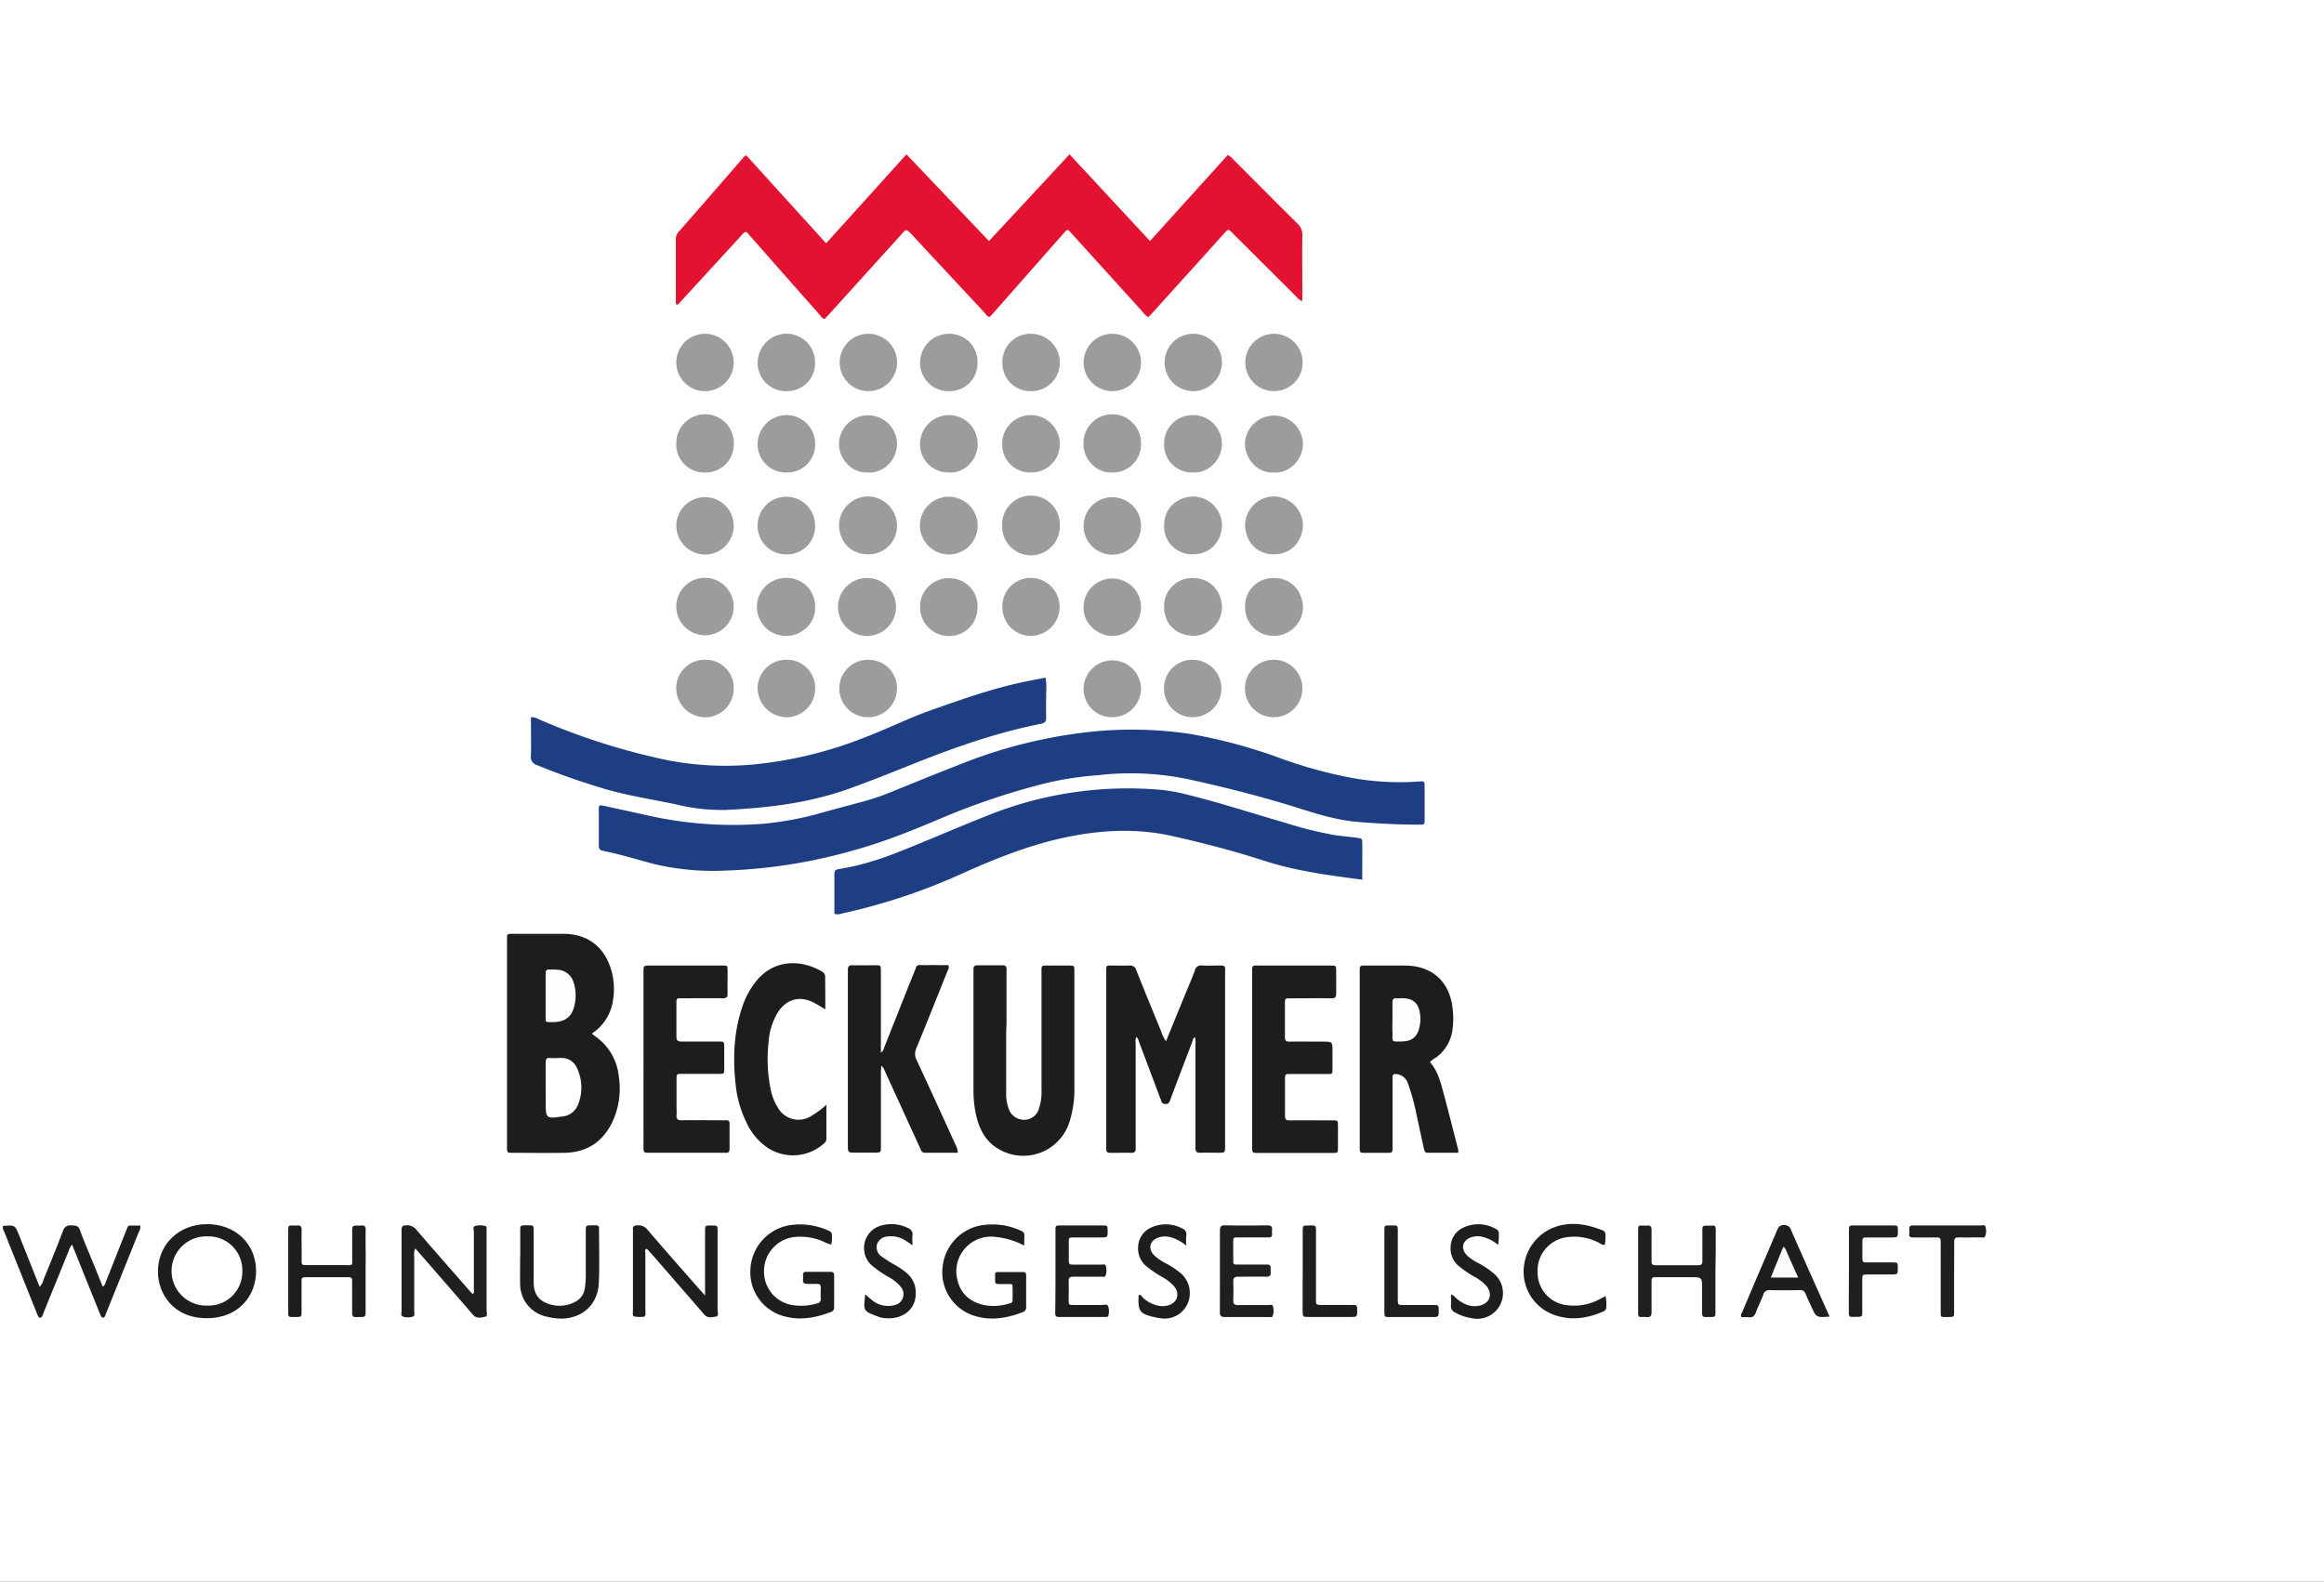 <svg id="Layer_2" data-name="Layer 2" xmlns="http://www.w3.org/2000/svg" viewBox="0 0 619.67 421.8"><rect x="0" y="0" width="619.67" height="421.8" fill="#333333" stroke="none"/><defs><style>.cls-1{fill:#fff;}.cls-2{fill:#e41231;}.cls-3{fill:#1d3e82;}.cls-4{fill:#1d1e1c;}.cls-5{fill:#1e1e1c;}.cls-6{fill:#1f1f1d;}.cls-7{fill:#1e1e1d;}.cls-8{fill:#1e1f1d;}.cls-9{fill:#9d9b9c;}.cls-10{fill:#1f1f1e;}.cls-11{fill:#1f201e;}.cls-12{fill:#fffefe;}.cls-13{fill:#fefefe;}.cls-14{fill:#fcfcfc;}</style></defs><ellipse class="cls-1" cx="309.83" cy="210.9" rx="438.17" ry="298.26"/><path class="cls-2" d="M485.09,133.18a4.28,4.28,0,0,1,1.53,1.25c5.67,5.66,11.32,11.34,17,17a4,4,0,0,1,1.36,3.13c-.08,5.21,0,10.42,0,15.63,0,.58,0,1.16-.08,2a5.94,5.94,0,0,1-1.77-1.48l-16.33-16.27c-1.8-1.79-1.37-1.73-3.1.14s-3.4,3.77-5.11,5.65q-6.65,7.37-13.3,14.72c-.44.49-.91,1-1.39,1.47a5.42,5.42,0,0,1-1.6-1.52q-9.3-10.25-18.57-20.5c-.27-.29-.54-.59-.8-.89-.42-.48-.78-.39-1.16.05s-.8.9-1.19,1.35l-17.64,20c-.43.49-.89,1-1.32,1.44-.7-.06-.93-.61-1.27-1q-9.7-10.41-19.39-20.83c-.32-.35-.65-.68-1-1s-.77-.39-1.16,0c-.66.75-1.35,1.48-2,2.23q-8.74,9.64-17.48,19.31c-.58.64-1.17,1.26-1.73,1.86-.81-.27-1.11-.91-1.54-1.39q-9.1-10.29-18.17-20.59c-.22-.26-.46-.49-.65-.76-.5-.68-.91-.55-1.43,0-1.6,1.8-3.24,3.55-4.87,5.32l-11.93,13c-.22.23-.39.53-.76.59-.46-.24-.31-.68-.31-1,0-5.41,0-10.82,0-16.24a3,3,0,0,1,.74-2.19q8.72-9.94,17.38-19.94a5.62,5.62,0,0,1,.61-.5L378,156.72,399.42,133l22,23.12L442.9,133l21.46,23.12Z" transform="translate(-157.72 -91.84)"/><path class="cls-3" d="M351.11,324a68.55,68.55,0,0,1-18.9-1.73c-4.58-1.19-9.1-2.63-13.75-3.55-.82-.16-1.08-.58-1.07-1.38,0-3.2,0-6.41,0-9.62,0-1.19.08-1.24,1.29-1q5.88,1.26,11.73,2.57a103.87,103.87,0,0,0,30.85,2.22,85.88,85.88,0,0,0,16.29-3.14c3.54-1,7.09-1.9,10.63-2.87a60.83,60.83,0,0,0,6.82-2.32c6.12-2.47,12.23-5,18.38-7.37a130.67,130.67,0,0,1,33-8.57,105.46,105.46,0,0,1,28.56.3,138.57,138.57,0,0,1,23.19,6.14A122.26,122.26,0,0,0,518,299.25a72,72,0,0,0,18,1c1.54-.13,1.57-.11,1.58,1.39,0,2.87,0,5.75,0,8.62,0,1.45,0,1.5-1.44,1.49-5.54,0-11.07-.28-16.6-.75-6.74-.58-13-2.93-19.38-4.83-8.57-2.55-17.24-4.72-26-6.62a75.46,75.46,0,0,0-23.52-1,87.21,87.21,0,0,0-13.85,2.09,191.18,191.18,0,0,0-25.84,8.45c-8.36,3.53-16.72,7.06-25.49,9.47A141,141,0,0,1,351.11,324Z" transform="translate(-157.72 -91.84)"/><path class="cls-3" d="M520.94,326.42c-9-1.17-17.61-2.3-26-5-8.06-2.61-16.27-4.75-24.53-6.61-9.77-2.21-19.56-1.66-29.37.5-9.52,2.11-18.44,5.72-27.27,9.7a160.31,160.31,0,0,1-31.66,10.46,2.93,2.93,0,0,1-1.91.06c0-3.55,0-7.14,0-10.74,0-.76.34-1,1-1.16,1.58-.27,3.15-.56,4.71-.92A81.65,81.65,0,0,0,397.4,319c8.18-3.23,16.24-6.78,24.44-10a100.39,100.39,0,0,1,44-6.65,43,43,0,0,1,7.11,1.07c9.35,2.23,18.47,5.25,27.7,7.9a98.33,98.33,0,0,0,13,3.22c1.92.28,3.85.44,5.77.69,1.51.2,1.53.22,1.54,1.71C521,320,520.94,323.09,520.94,326.42Z" transform="translate(-157.72 -91.84)"/><path class="cls-3" d="M299.29,283.08a4.05,4.05,0,0,1,2.17.6,177.85,177.85,0,0,0,34.08,10.85,81.15,81.15,0,0,0,23.12,1.17,108.91,108.91,0,0,0,29.1-7c6.19-2.33,12.09-5.32,18.32-7.51,8.12-2.87,16.24-5.74,24.68-7.52,1.89-.4,3.78-.74,5.73-1.12a15.47,15.47,0,0,1,.18,3.92c0,2.2-.07,4.41,0,6.61.06,1.21-.39,1.58-1.51,1.8-11.57,2.29-22.65,6.18-33.57,10.52-6.14,2.44-12.23,4.94-18.48,7.11-10.36,3.58-21,4.79-31.88,5.32A51.37,51.37,0,0,1,338,306.35c-6.19-1.32-12.48-2.26-18.58-4a185.89,185.89,0,0,1-18.5-6.48,2.21,2.21,0,0,1-1.64-2.51C299.37,290,299.29,286.56,299.29,283.08Z" transform="translate(-157.72 -91.84)"/><path class="cls-4" d="M315.54,367.45a6.24,6.24,0,0,0,.62.55,14.84,14.84,0,0,1,6.57,11,21.14,21.14,0,0,1-1.43,11.38c-2.5,5.69-6.81,8.77-13.06,8.88-4.6.09-9.21,0-13.81,0-1.49,0-1.52,0-1.52-1.59q0-27.65,0-55.29c0-1.49,0-1.51,1.56-1.52q6.7,0,13.42,0c6.42,0,10.91,3.37,12.76,9.49a18.09,18.09,0,0,1,.47,8.52A12.63,12.63,0,0,1,315.54,367.45Z" transform="translate(-157.72 -91.84)"/><path class="cls-4" d="M468.61,369.53c1.67-4.07,3.31-8.07,4.94-12.06.94-2.28,1.92-4.55,2.77-6.86a1.64,1.64,0,0,1,1.87-1.31c1.67.08,3.34.05,5,0,.82,0,1.29.19,1.19,1.11,0,.4,0,.8,0,1.2v45.29c0,.2,0,.4,0,.6,0,1.73,0,1.73-1.75,1.74s-3.21-.05-4.81,0c-1.08.05-1.36-.38-1.35-1.4,0-3.14,0-6.28,0-9.42q0-9,0-18a5.06,5.06,0,0,0-.14-2c-.55.29-.57.86-.74,1.32q-2.82,7.38-5.6,14.76c-.07.19-.12.39-.19.57-.24.63-.43,1.21-1.34,1.18s-1-.56-1.2-1.11c-.83-2.17-1.65-4.36-2.47-6.54-1.11-2.93-2.19-5.87-3.32-8.79-.18-.46-.18-1.05-.8-1.43a3.13,3.13,0,0,0-.14,1.53q0,13.43,0,26.85c0,.41,0,.81,0,1.21.08.91-.24,1.33-1.24,1.3-1.8-.06-3.6,0-5.4,0-.82,0-1.29-.2-1.2-1.11,0-.4,0-.81,0-1.21V351.27c0-2.18-.1-1.94,1.94-1.95,1.4,0,2.8.07,4.2,0a1.68,1.68,0,0,1,1.89,1.29q3.19,8,6.48,15.93A12.17,12.17,0,0,0,468.61,369.53Z" transform="translate(-157.72 -91.84)"/><path class="cls-4" d="M539,375.08c1.93,2.13,2.69,4.83,3.42,7.51,1.44,5.27,2.76,10.57,4.12,15.86a3.83,3.83,0,0,1,0,.8h-8.18c-.83,0-.87-.68-1-1.25-.68-3.06-1.34-6.12-2-9.17a57,57,0,0,0-2.16-7.9,3.66,3.66,0,0,0-3.17-2.67c-.64-.06-1,.08-1,.82,0,.47,0,.93,0,1.4,0,5.74,0,11.48,0,17.22,0,1.53,0,1.55-1.53,1.56-1.94,0-3.87,0-5.81,0-1.38,0-1.38,0-1.42-1.49,0-.4,0-.8,0-1.2V351.5c0-2.44-.11-2.16,2.14-2.17,3.34,0,6.68,0,10,0,7.16.05,11.78,4.22,12.63,11.31a22.73,22.73,0,0,1,0,5.59,11,11,0,0,1-4.36,7.59A5.64,5.64,0,0,0,539,375.08Z" transform="translate(-157.72 -91.84)"/><path class="cls-4" d="M413.1,399.25c-3,0-5.92,0-8.83,0a1.06,1.06,0,0,1-1-.78l-1-2.18-8.73-19.08a3.47,3.47,0,0,0-.84-1.23c0,.48-.09,1-.09,1.44q0,10,0,20c0,1.77,0,1.78-1.7,1.79-1.94,0-3.88,0-5.81,0-.92,0-1.3-.22-1.3-1.23q0-23.73,0-47.47c0-.95.27-1.3,1.25-1.27,2,.06,4,0,6,0,1.52,0,1.54,0,1.55,1.53q0,9.52,0,19v2.79a2.08,2.08,0,0,0,.85-1.31c2.69-6.75,5.35-13.51,8.06-20.24.86-2.15.45-1.78,2.72-1.8s4.26,0,6.33,0c.35.68,0,1.13-.21,1.61-2.76,6.86-5.48,13.74-8.3,20.57a3.54,3.54,0,0,0,.1,3.17c3.49,7.49,6.91,15,10.34,22.53A4.43,4.43,0,0,1,413.1,399.25Z" transform="translate(-157.72 -91.84)"/><path class="cls-4" d="M426,367.48v15.64a11.41,11.41,0,0,0,.66,4.33,4.29,4.29,0,0,0,4.11,3,4.07,4.07,0,0,0,4-3.08,13.87,13.87,0,0,0,.66-4.74V351.52c0-2.48-.17-2.17,2.1-2.19,1.74,0,3.47,0,5.21,0,1.41,0,1.44,0,1.45,1.46,0,4.47,0,8.95,0,13.43,0,5.81,0,11.62,0,17.43a28.28,28.28,0,0,1-1.47,9.86,12.91,12.91,0,0,1-18.8,6.7c-3.56-2.08-5.15-5.46-6-9.29a31.35,31.35,0,0,1-.63-7q0-15.33,0-30.66c0-.34,0-.67,0-1,0-.65.27-1,1-1,2.27,0,4.54,0,6.81,0,1.2,0,1,.83,1,1.52q0,6.92,0,13.84Z" transform="translate(-157.72 -91.84)"/><path class="cls-4" d="M329.3,374.32q0-11.62,0-23.25c0-1.73,0-1.75,1.74-1.75h19.23c1.42,0,1.44,0,1.46,1.41,0,2-.05,4,0,6,.05,1.08-.37,1.33-1.38,1.32-3.61-.05-7.21,0-10.82,0-1.42,0-1.45,0-1.45,1.38,0,2.94,0,5.88,0,8.82,0,1.08.39,1.34,1.39,1.33,3.27,0,6.54,0,9.82,0,1.51,0,1.53,0,1.54,1.56q0,2.81,0,5.61c0,1.42,0,1.45-1.42,1.46-2.94,0-5.88,0-8.82,0h-1c-1.46,0-1.48,0-1.48,1.59,0,2.2,0,4.41,0,6.61,0,.93.06,1.87,0,2.8s.25,1.39,1.32,1.37c3.54-.06,7.08,0,10.62,0h1.4c.63,0,.8.3.8.86,0,2.27,0,4.54,0,6.81,0,.8-.33,1.09-1.08,1a2.71,2.71,0,0,0-.4,0H330.91c-1.59,0-1.61,0-1.61-1.69Q329.29,385.94,329.3,374.32Z" transform="translate(-157.72 -91.84)"/><path class="cls-4" d="M491.59,374.21V351.58c0-.47,0-.94,0-1.4s.22-.88.82-.86h20c1.56,0,1.57,0,1.59,1.5,0,2,0,4,0,6,0,1-.33,1.25-1.27,1.24-3.34-.05-6.68,0-10,0a13.06,13.06,0,0,1-1.4,0c-.85-.09-1,.35-1,1.07,0,3.07,0,6.15,0,9.22,0,.95.28,1.28,1.25,1.26,2.94-.06,5.88,0,8.81,0,2.62,0,2.62,0,2.62,2.65v4.21c0,2,.07,1.77-1.89,1.77h-9.21c-1.53,0-1.55,0-1.56,1.51,0,3.2,0,6.41,0,9.61,0,1,.27,1.26,1.24,1.25,3.8-.05,7.61,0,11.41,0,1.44,0,1.45,0,1.47,1.38,0,1.94,0,3.88,0,5.81,0,1.48,0,1.5-1.59,1.5H493.27c-1.67,0-1.68,0-1.68-1.8q0-11,0-22Z" transform="translate(-157.72 -91.84)"/><path class="cls-4" d="M377.78,361c-1.16-.68-2-1.26-3-1.75-3.78-2-7.39-1-9.68,2.59a17.73,17.73,0,0,0-2.46,8.15,39.24,39.24,0,0,0,.66,12.74,14.27,14.27,0,0,0,1.9,4.6,6.29,6.29,0,0,0,8.56,2.27,24.11,24.11,0,0,0,4.31-3.16c0,3.3,0,6.2,0,9.1,0,.8-.59,1.16-1.07,1.59a12.36,12.36,0,0,1-14.54.83,16.53,16.53,0,0,1-5.63-6.63,30,30,0,0,1-2.94-10.13c-.8-7.09-.55-14.12,1.8-21a22,22,0,0,1,3.48-6.49c5-6.42,12.52-5.89,17.78-2.76a1.64,1.64,0,0,1,.79,1.66C377.77,355.29,377.78,358,377.78,361Z" transform="translate(-157.72 -91.84)"/><path class="cls-5" d="M168.29,435a4.44,4.44,0,0,0,1.07-2c1.75-4.33,3.54-8.64,5.19-13a1.92,1.92,0,0,1,2.24-1.37c1.05,0,1.84,0,2.28,1.32.9,2.57,2,5.07,3.05,7.6l3,7.42c.67-.43.74-1.15,1-1.75,1.71-4.27,3.38-8.55,5.08-12.82.85-2.13.5-1.69,2.54-1.74h1.39a2.64,2.64,0,0,1-.42,1.76l-8.5,21.15c-.12.31-.28.61-.37.93s-.27.68-.62.72-.6-.42-.75-.78l-4.26-10.57-3.27-8.12a4,4,0,0,0-.87,1.59l-6.63,16.3a7.79,7.79,0,0,1-.54,1.29c-.28.44-.68.4-.95,0a6.71,6.71,0,0,1-.49-1.09q-4.31-10.77-8.62-21.54a2.45,2.45,0,0,1-.36-1.49c.08,0,.14-.08.2-.08,3.05-.18,3.05-.18,4.16,2.58Z" transform="translate(-157.72 -91.84)"/><path class="cls-6" d="M268.44,424.75a4.16,4.16,0,0,0-.27,2.18c0,4.88,0,9.75,0,14.63,0,.49.24,1.23-.4,1.39a4.18,4.18,0,0,1-2.73-.07c-.51-.24-.24-1-.24-1.5,0-5.41,0-10.81,0-16.22,0-1.81,0-3.61,0-5.41,0-.88.3-1.1,1.15-1.16a3.19,3.19,0,0,1,2.9,1.31c4.65,5.42,9.38,10.78,14.08,16.15.26.3.53.58.82.88.56-.43.31-1,.32-1.48,0-5,0-10,0-15,0-.57-.31-1.42.29-1.66a5.07,5.07,0,0,1,2.76,0c.28,0,.33.38.34.65s0,.67,0,1c0,6.95,0,13.89,0,20.83,0,.6.42,1.58-.45,1.73s-2.13.54-3-.39c-.5-.53-1-1.1-1.45-1.65q-6.43-7.41-12.88-14.81C269.29,425.69,268.94,425.3,268.44,424.75Z" transform="translate(-157.72 -91.84)"/><path class="cls-5" d="M226,430.74c.06,6.3-4.35,12.64-13.16,12.62-9.05,0-13-6.7-13-12.35-.08-7.18,5.44-12.63,12.89-12.73C220.35,418.18,226,423.44,226,430.74Z" transform="translate(-157.72 -91.84)"/><path class="cls-5" d="M345.72,437.32v-9.09c0-2.67,0-5.34,0-8,0-1.6,0-1.59,1.68-1.59s1.66,0,1.66,1.6q0,10.51,0,21c0,.59.41,1.56-.48,1.7s-2,.44-2.86-.33a11.42,11.42,0,0,1-.8-.9l-12.74-14.67c-.65-.75-1.32-1.48-2-2.21-.69.31-.38.85-.38,1.24,0,5.15,0,10.29,0,15.43,0,.5.21,1.09-.35,1.47a8.69,8.69,0,0,1-2.75-.1c-.41-.46-.21-1-.21-1.53,0-7,0-14,0-21a4,4,0,0,0,0-.6c-.11-.9.33-1.09,1.16-1.13a3,3,0,0,1,2.74,1.2c4.49,5.21,9,10.36,13.57,15.54Z" transform="translate(-157.72 -91.84)"/><path class="cls-7" d="M430.81,424a20.87,20.87,0,0,0-7.78-2.33,9.26,9.26,0,0,0-10,11.59c.9,3.69,3.44,5.78,7,6.58a13.5,13.5,0,0,0,6.73-.39c.37-.11.91-.19.93-.63.06-1.39.06-2.8,0-4.19,0-.35-.5-.37-.83-.37-.94,0-1.88,0-2.81,0s-1.05-.35-1-1.08c0-.47,0-.94,0-1.4a.63.63,0,0,1,.72-.73h6.81c.63,0,.75.41.75.94,0,2.8,0,5.61,0,8.41a1.26,1.26,0,0,1-.91,1.35c-4.27,1.63-8.61,2.39-13.09.91a12.14,12.14,0,0,1-8.3-12.74,12.55,12.55,0,0,1,10.05-11.27A18.17,18.17,0,0,1,429.86,420c.61.25,1,.56,1,1.31S430.81,422.86,430.81,424Z" transform="translate(-157.72 -91.84)"/><path class="cls-5" d="M379.36,423.72a8.1,8.1,0,0,1-2.21-.85,15.45,15.45,0,0,0-8-1.11,9.16,9.16,0,0,0-7.72,9.11,9,9,0,0,0,7.6,9,14.92,14.92,0,0,0,6.54-.45,1.12,1.12,0,0,0,1-1.27c-.06-1,0-2,0-3,0-.71-.3-.94-.95-.93-.87,0-1.74,0-2.61,0s-1.26-.24-1.17-1.13a7,7,0,0,0,0-1.21c0-.56.17-.88.78-.88,2.2,0,4.4,0,6.61,0,.7,0,.91.33.91,1,0,2.81,0,5.62,0,8.42a1.24,1.24,0,0,1-.95,1.32c-3.87,1.45-7.81,2.26-11.94,1.22a12.13,12.13,0,0,1-9.45-12.49,12.53,12.53,0,0,1,10.11-11.84A18.17,18.17,0,0,1,378.6,420c.64.26,1,.61.94,1.33A8.23,8.23,0,0,1,379.36,423.72Z" transform="translate(-157.72 -91.84)"/><path class="cls-6" d="M615.12,431c0,3.54,0,7.08,0,10.61,0,1.41,0,1.41-1.42,1.44-.33,0-.67,0-1,0-.87.09-1.16-.3-1.15-1.15,0-2.14,0-4.28,0-6.41,0-3.06,0-3.06-3-3.06s-6,0-9,0c-1.42,0-1.45,0-1.46,1.45,0,2.61,0,5.21,0,7.81,0,1-.26,1.51-1.35,1.37a8.17,8.17,0,0,0-1.4,0c-.61,0-.84-.27-.83-.84,0-.27,0-.53,0-.8v-21c0-2,0-1.75,1.71-1.75a4,4,0,0,0,.6,0c1-.13,1.29.28,1.27,1.24,0,2.34,0,4.68,0,7,0,.47,0,.94,0,1.41,0,.71.32.92,1,.91,1.67,0,3.34,0,5,0,2.13,0,4.27,0,6.4,0,.87,0,1.17-.27,1.15-1.14,0-2.67,0-5.34,0-8,0-1.39,0-1.39,1.46-1.42.4,0,.8,0,1.2,0,.73-.06.91.32.9,1,0,1.87,0,3.74,0,5.61Z" transform="translate(-157.72 -91.84)"/><path class="cls-8" d="M255.21,430.84v10.42c0,1.8,0,1.8-1.88,1.79-.2,0-.4,0-.6,0-.92.11-1.12-.38-1.11-1.19,0-2.41,0-4.81,0-7.21s.24-2.21-2.28-2.22h-9.21c-2.23,0-2-.08-2,2.1,0,2.33,0,4.67,0,7,0,1.49,0,1.49-1.58,1.51a7.12,7.12,0,0,0-.8,0c-.83.1-1.29-.17-1.18-1.09,0-.19,0-.4,0-.6v-21c0-1.95,0-1.69,1.76-1.7a4,4,0,0,0,.6,0c1-.14,1.24.39,1.22,1.29-.05,1.94,0,3.87,0,5.81,0,.67,0,1.34,0,2,0,1.43,0,1.45,1.4,1.46,2.2,0,4.41,0,6.61,0,1.07,0,2.13,0,3.2,0,2.62,0,2.25.33,2.27-2.17,0-2.21,0-4.41,0-6.61,0-1.76,0-1.76,1.72-1.77a4,4,0,0,0,.6,0c.93-.13,1.31.21,1.28,1.21-.07,2.13,0,4.27,0,6.41Z" transform="translate(-157.72 -91.84)"/><path class="cls-8" d="M296.44,427c0-2.34,0-4.68,0-7,0-1.38,0-1.38,1.47-1.4h.6c1.49,0,1.5,0,1.51,1.54,0,4.55,0,9.09,0,13.63,0,3.07,1.3,4.89,4,5.79a8.86,8.86,0,0,0,7.17-.62,4.7,4.7,0,0,0,2.45-3.48,20.52,20.52,0,0,0,.27-3.59c0-3.87,0-7.75,0-11.62,0-1.64,0-1.64,1.6-1.65h1.2c.49,0,.71.27.74.74,0,.13,0,.26,0,.4,0,4.74.15,9.49-.06,14.22-.29,6.51-5.58,10.42-12.26,9.33-.46-.08-.92-.17-1.38-.28a8.9,8.9,0,0,1-7.34-9c-.06-2.33,0-4.67,0-7Z" transform="translate(-157.72 -91.84)"/><path class="cls-5" d="M645.56,442.94c-3.55.25-3.55.25-4.83-2.59-.52-1.15-1.1-2.29-1.55-3.47a1.48,1.48,0,0,0-1.67-1c-2.6.05-5.21.06-7.81,0a1.66,1.66,0,0,0-1.86,1.32c-.58,1.57-1.36,3.05-1.93,4.61-.35.95-.84,1.43-1.89,1.3a18,18,0,0,0-1.94,0c-.38-.67.08-1.11.27-1.56,3-7.18,6.12-14.35,9.16-21.53.4-.93.77-1.56,2-1.5a1.77,1.77,0,0,1,1.75,1.27c2.1,4.82,4.26,9.63,6.4,14.44C642.92,437,644.19,439.88,645.56,442.94Z" transform="translate(-157.72 -91.84)"/><path class="cls-8" d="M439.15,430.68c0-3.54,0-7.09,0-10.63,0-1.39,0-1.41,1.44-1.42h11c1.44,0,1.44,0,1.47,1.39,0,1.8,0,1.8-1.86,1.81h-6.81c-1.87,0-1.69,0-1.69,1.77,0,1.27,0,2.54,0,3.81,0,1.65,0,1.66,1.59,1.67,2.34,0,4.68,0,7,0,.48,0,1.21-.29,1.32.49a4,4,0,0,1-.15,2.53c-.2.36-.74.19-1.12.19-2.48,0-4.95,0-7.42,0-1,0-1.29.32-1.25,1.27.06,1.6,0,3.21,0,4.81,0,1.43,0,1.46,1.41,1.47,2.47,0,4.94,0,7.41,0,.57,0,1.36-.31,1.68.27a4,4,0,0,1,.09,2.54c-.06.39-.48.39-.82.39-4.14,0-8.28,0-12.42,0-.88,0-.94-.48-.94-1.16C439.15,438.16,439.14,434.42,439.15,430.68Z" transform="translate(-157.72 -91.84)"/><path class="cls-6" d="M483,430.83c0-3.61,0-7.22,0-10.83,0-1,.22-1.42,1.33-1.4,3.74.07,7.48.06,11.22,0,1,0,1.5.26,1.35,1.33a4.78,4.78,0,0,0,0,1c.06.74-.33.9-1,.89h-8.61a.65.65,0,0,0-.74.73c0,1.94,0,3.88,0,5.82,0,.81.66.68,1.17.69h6.61c.4,0,.8,0,1.2,0,.68-.05,1,.23,1,.92a4.78,4.78,0,0,0,0,1c.15,1.09-.36,1.35-1.36,1.32-2.41-.06-4.81,0-7.22,0-1,0-1.45.24-1.4,1.34.07,1.66.07,3.34,0,5,0,1,.38,1.24,1.3,1.22,2.67,0,5.34,0,8,0,.47,0,1.22-.29,1.33.47a4.13,4.13,0,0,1-.15,2.53c-.16.32-.6.19-.93.19-3.94,0-7.88,0-11.82,0-1.14,0-1.31-.47-1.3-1.42C483,438,483,434.43,483,430.83Z" transform="translate(-157.72 -91.84)"/><path class="cls-9" d="M483.55,231.88c-.08,4-2.74,7.75-7.75,7.77a7.4,7.4,0,0,1-7.68-7.6c-.07-4.37,3.06-7.63,7.72-7.81A7.77,7.77,0,0,1,483.55,231.88Z" transform="translate(-157.72 -91.84)"/><path class="cls-9" d="M345.55,196.15a7.65,7.65,0,0,1,.3-15.3,7.65,7.65,0,1,1-.3,15.3Z" transform="translate(-157.72 -91.84)"/><path class="cls-9" d="M505.17,253.82a7.8,7.8,0,0,1-7.78,7.58,7.54,7.54,0,0,1-7.67-7.64,7.42,7.42,0,0,1,7.73-7.76C502.51,246,505,249.88,505.17,253.82Z" transform="translate(-157.72 -91.84)"/><path class="cls-9" d="M497.46,196.15a7.65,7.65,0,1,1-.09-15.3,7.65,7.65,0,1,1,.09,15.3Z" transform="translate(-157.72 -91.84)"/><path class="cls-9" d="M389.09,217.84c-4.46.19-7.63-3.74-7.66-7.59a7.74,7.74,0,1,1,15.48.15C396.71,214.79,393.08,218.14,389.09,217.84Z" transform="translate(-157.72 -91.84)"/><path class="cls-9" d="M389.17,224.22a7.85,7.85,0,0,1,7.72,7.66,7.53,7.53,0,0,1-7.74,7.77c-4.54-.05-7.52-3.18-7.7-7.6A7.77,7.77,0,0,1,389.17,224.22Z" transform="translate(-157.72 -91.84)"/><path class="cls-9" d="M403,232a7.7,7.7,0,1,1,7.83,7.7A7.79,7.79,0,0,1,403,232Z" transform="translate(-157.72 -91.84)"/><path class="cls-9" d="M505.16,231.88c-.21,4.49-3.29,7.8-7.78,7.77-4.31,0-7.46-3-7.68-7.63a7.76,7.76,0,0,1,7.75-7.8A7.9,7.9,0,0,1,505.16,231.88Z" transform="translate(-157.72 -91.84)"/><path class="cls-9" d="M497.46,267.78a7.66,7.66,0,1,1-7.78,7.7A7.63,7.63,0,0,1,497.46,267.78Z" transform="translate(-157.72 -91.84)"/><path class="cls-9" d="M483.55,253.73a7.72,7.72,0,0,1-7.87,7.66c-5-.25-7.6-3.79-7.56-7.74a7.46,7.46,0,0,1,7.64-7.66C480.5,246,483.39,249.46,483.55,253.73Z" transform="translate(-157.72 -91.84)"/><path class="cls-9" d="M389.24,261.42a7.73,7.73,0,1,1-.15-15.45,7.73,7.73,0,0,1,.15,15.45Z" transform="translate(-157.72 -91.84)"/><path class="cls-9" d="M345.88,267.78a7.46,7.46,0,0,1,7.47,7.92,7.65,7.65,0,0,1-7.83,7.42,7.79,7.79,0,0,1-7.49-8A7.57,7.57,0,0,1,345.88,267.78Z" transform="translate(-157.72 -91.84)"/><path class="cls-9" d="M353.36,253.65a7.66,7.66,0,1,1-7.59-7.73A7.73,7.73,0,0,1,353.36,253.65Z" transform="translate(-157.72 -91.84)"/><path class="cls-9" d="M446.65,232a7.66,7.66,0,1,1,7.52,7.75A7.63,7.63,0,0,1,446.65,232Z" transform="translate(-157.72 -91.84)"/><path class="cls-9" d="M475.91,217.84a7.43,7.43,0,0,1-7.8-7.62,7.55,7.55,0,0,1,7.62-7.68,7.69,7.69,0,0,1,7.81,7.69C483.54,214,480.38,218,475.91,217.84Z" transform="translate(-157.72 -91.84)"/><path class="cls-9" d="M375.05,231.87a7.47,7.47,0,0,1-7.44,7.8,7.59,7.59,0,0,1-7.88-7.61,7.66,7.66,0,1,1,15.32-.19Z" transform="translate(-157.72 -91.84)"/><path class="cls-9" d="M338.06,231.81a7.65,7.65,0,1,1,7.39,7.9A7.71,7.71,0,0,1,338.06,231.81Z" transform="translate(-157.72 -91.84)"/><path class="cls-9" d="M454.31,196.15a7.65,7.65,0,0,1,0-15.3,7.65,7.65,0,1,1,0,15.3Z" transform="translate(-157.72 -91.84)"/><path class="cls-9" d="M389.12,267.78a7.57,7.57,0,0,1,7.78,7.7,7.68,7.68,0,0,1-7.69,7.62,7.66,7.66,0,1,1-.09-15.32Z" transform="translate(-157.72 -91.84)"/><path class="cls-9" d="M446.65,253.53a7.66,7.66,0,1,1,7.59,7.89C450.44,261.39,446.38,258.1,446.65,253.53Z" transform="translate(-157.72 -91.84)"/><path class="cls-9" d="M425,253.72a7.54,7.54,0,0,1,7.48-7.77,7.73,7.73,0,1,1,.08,15.46A7.6,7.6,0,0,1,425,253.72Z" transform="translate(-157.72 -91.84)"/><path class="cls-9" d="M475.83,267.78a7.66,7.66,0,1,1-7.75,7.72A7.56,7.56,0,0,1,475.83,267.78Z" transform="translate(-157.72 -91.84)"/><path class="cls-9" d="M440.3,231.94a7.69,7.69,0,1,1-15.37.05,7.69,7.69,0,1,1,15.37-.05Z" transform="translate(-157.72 -91.84)"/><path class="cls-9" d="M432.68,217.84a7.42,7.42,0,0,1-7.73-7.43,7.64,7.64,0,0,1,7.57-7.88,7.79,7.79,0,0,1,7.79,7.73A7.56,7.56,0,0,1,432.68,217.84Z" transform="translate(-157.72 -91.84)"/><path class="cls-9" d="M475.78,196.15a7.65,7.65,0,1,1,7.77-7.71A7.71,7.71,0,0,1,475.78,196.15Z" transform="translate(-157.72 -91.84)"/><path class="cls-9" d="M418.36,254a7.55,7.55,0,0,1-7.78,7.45,7.69,7.69,0,0,1-7.53-7.77,7.57,7.57,0,0,1,7.86-7.64A7.45,7.45,0,0,1,418.36,254Z" transform="translate(-157.72 -91.84)"/><path class="cls-9" d="M410.69,217.84a7.53,7.53,0,0,1-7.65-7.76,7.77,7.77,0,0,1,7.76-7.55,7.64,7.64,0,0,1,7.59,7.65C418.52,214.38,414.82,218.18,410.69,217.84Z" transform="translate(-157.72 -91.84)"/><path class="cls-9" d="M389.27,196.15a7.65,7.65,0,1,1,7.65-7.64A7.67,7.67,0,0,1,389.27,196.15Z" transform="translate(-157.72 -91.84)"/><path class="cls-9" d="M446.65,275.21a7.66,7.66,0,0,1,15.31.41,7.7,7.7,0,0,1-7.78,7.48A7.54,7.54,0,0,1,446.65,275.21Z" transform="translate(-157.72 -91.84)"/><path class="cls-9" d="M367.37,267.78a7.51,7.51,0,0,1,7.71,7.67,7.69,7.69,0,0,1-7.58,7.66,7.82,7.82,0,0,1-7.77-7.75A7.61,7.61,0,0,1,367.37,267.78Z" transform="translate(-157.72 -91.84)"/><path class="cls-9" d="M375.05,253.8c.21,4.21-3.66,7.62-7.64,7.61a7.73,7.73,0,1,1,.23-15.45A7.51,7.51,0,0,1,375.05,253.8Z" transform="translate(-157.72 -91.84)"/><path class="cls-9" d="M497.39,217.84c-4,.29-7.71-3.28-7.71-7.74a7.74,7.74,0,0,1,15.47.05C505.13,214.53,501.45,218.14,497.39,217.84Z" transform="translate(-157.72 -91.84)"/><path class="cls-9" d="M367.49,217.84a7.54,7.54,0,0,1-7.76-7.44,7.77,7.77,0,0,1,7.63-7.87,7.68,7.68,0,0,1,7.72,7.73A7.44,7.44,0,0,1,367.49,217.84Z" transform="translate(-157.72 -91.84)"/><path class="cls-9" d="M345.72,217.85a7.44,7.44,0,0,1-7.67-7.7,7.67,7.67,0,1,1,15.33.18A7.52,7.52,0,0,1,345.72,217.85Z" transform="translate(-157.72 -91.84)"/><path class="cls-9" d="M375.05,188.47a7.42,7.42,0,0,1-7.47,7.68,7.53,7.53,0,0,1-7.84-7.57,7.78,7.78,0,0,1,7.54-7.75A7.61,7.61,0,0,1,375.05,188.47Z" transform="translate(-157.72 -91.84)"/><path class="cls-9" d="M454.33,217.84c-4.65.25-7.77-4-7.71-7.46a7.68,7.68,0,1,1,15.35-.29A7.52,7.52,0,0,1,454.33,217.84Z" transform="translate(-157.72 -91.84)"/><path class="cls-9" d="M425,188.4a7.46,7.46,0,0,1,7.63-7.55,7.71,7.71,0,0,1,7.69,7.79,7.62,7.62,0,0,1-7.92,7.51A7.43,7.43,0,0,1,425,188.4Z" transform="translate(-157.72 -91.84)"/><path class="cls-9" d="M418.36,188.44a7.43,7.43,0,0,1-7.44,7.71,7.58,7.58,0,0,1-7.88-7.56,7.72,7.72,0,0,1,7.74-7.74A7.44,7.44,0,0,1,418.36,188.44Z" transform="translate(-157.72 -91.84)"/><path class="cls-8" d="M585.64,423.77c-.76.16-1.25-.39-1.84-.65a14.28,14.28,0,0,0-8.36-1.35,9,9,0,0,0-7.74,9.42,8.76,8.76,0,0,0,8.22,8.74,14.28,14.28,0,0,0,8-1.47l1.91-1a10.28,10.28,0,0,1,.19,2.78,1.25,1.25,0,0,1-.9,1.37c-4.59,2-9.25,2.53-14,.47a12.24,12.24,0,0,1-7-13,12.63,12.63,0,0,1,10.11-10.55c3.7-.76,7.15,0,10.57,1.31a1.28,1.28,0,0,1,1,1.49A13.51,13.51,0,0,1,585.64,423.77Z" transform="translate(-157.72 -91.84)"/><path class="cls-8" d="M474,424a10.76,10.76,0,0,0-4.57-2.33,5.59,5.59,0,0,0-2.57.1c-2.64.77-3.22,3.11-1.22,5a14,14,0,0,0,2.82,1.89,24.22,24.22,0,0,1,4,2.63,6.91,6.91,0,0,1,2.5,5.66,6.71,6.71,0,0,1-7.38,6.48,13.6,13.6,0,0,1-1.77-.29c-4.2-.89-4.7-1.54-4.49-5.88.62-.33.8.29,1.09.56a8.15,8.15,0,0,0,4.38,2.25A5.51,5.51,0,0,0,469,440c2.66-.66,3.48-3.1,1.73-5.21a12.41,12.41,0,0,0-3.15-2.43,28.34,28.34,0,0,1-4.13-2.81,6,6,0,0,1-2.27-4.9,5.87,5.87,0,0,1,3.8-5.6,9.27,9.27,0,0,1,7.93.37,1.65,1.65,0,0,1,1.14,1.84C473.93,422,474,422.79,474,424Z" transform="translate(-157.72 -91.84)"/><path class="cls-8" d="M557.15,423.81a9.9,9.9,0,0,0-4.44-2.21,5.46,5.46,0,0,0-2.57.14c-2.51.79-3.08,3.05-1.2,4.93a12.87,12.87,0,0,0,2.8,1.92,22.54,22.54,0,0,1,4.16,2.75,6.84,6.84,0,0,1-5.84,12,12.65,12.65,0,0,1-4.33-1.48,1.82,1.82,0,0,1-1.13-1.9c.08-.9,0-1.82,0-2.91.88.21,1.19.86,1.68,1.24,1.82,1.42,3.79,2.26,6.13,1.67,2.56-.65,3.36-3,1.73-5.09a11.36,11.36,0,0,0-3.13-2.47,29,29,0,0,1-4.29-2.92,6,6,0,0,1-2.21-4.93,5.85,5.85,0,0,1,3.69-5.48,9.32,9.32,0,0,1,8.29.45,1.3,1.3,0,0,1,.87,1.4A10.93,10.93,0,0,1,557.15,423.81Z" transform="translate(-157.72 -91.84)"/><path class="cls-7" d="M388.43,437c.6.52,1.11,1,1.67,1.43a6.68,6.68,0,0,0,6,1.48,3,3,0,0,0,1.73-5,10.36,10.36,0,0,0-2.93-2.38,30.93,30.93,0,0,1-4.62-3.16,6,6,0,0,1-2.14-4.14,6.17,6.17,0,0,1,4.84-6.65,9.82,9.82,0,0,1,6.8.72,1.77,1.77,0,0,1,1.24,2c-.08.77,0,1.55,0,2.61-.77-.52-1.29-.91-1.84-1.23a7,7,0,0,0-4.76-1.11,3.17,3.17,0,0,0-2.88,2.14,3,3,0,0,0,1.39,3.29,33.81,33.81,0,0,0,3,1.93,20.32,20.32,0,0,1,3.48,2.33,6.78,6.78,0,0,1,2.42,4.24c.71,5.5-3.48,8-7.27,7.89A8.14,8.14,0,0,1,392,443C387.71,441.38,387.94,441.5,388.43,437Z" transform="translate(-157.72 -91.84)"/><path class="cls-10" d="M650.72,430.71c0-3.54,0-7.07,0-10.61,0-1.44,0-1.46,1.38-1.47h10.2c1.45,0,1.45,0,1.48,1.4,0,1.78,0,1.79-1.69,1.8h-6.4c-1.36,0-1.38,0-1.39,1.45s0,2.8,0,4.2c0,.76.25,1.07,1,1,2.34,0,4.67,0,7,0,1.43,0,1.43,0,1.45,1.44,0,1.76,0,1.77-1.73,1.78h-6.2c-1.53,0-1.54,0-1.55,1.49,0,2.8,0,5.6,0,8.4,0,1.38,0,1.38-1.46,1.41-.4,0-.8,0-1.19,0-.71.06-.94-.27-.93-.94,0-1.6,0-3.2,0-4.8Z" transform="translate(-157.72 -91.84)"/><path class="cls-11" d="M678.76,432.44c0,3.07,0,6.14,0,9.21,0,1.37,0,1.37-1.46,1.4h-1.4c-.51,0-.71-.28-.71-.75v-1.4q0-8.7,0-17.4c0-1.65,0-1.66-1.58-1.67-1.93,0-3.87,0-5.8,0-.76,0-1.12-.24-1-1a6.86,6.86,0,0,0,0-1.2c-.08-.82.34-1,1.07-1,1.47,0,2.93,0,4.4,0,4.53,0,9.07,0,13.6,0,.47,0,1.21-.29,1.29.51a3.7,3.7,0,0,1-.19,2.5c-.21.34-.74.17-1.13.17-1.93,0-3.87.05-5.8,0-1,0-1.27.25-1.26,1.23C678.8,426.18,678.76,429.31,678.76,432.44Z" transform="translate(-157.72 -91.84)"/><path class="cls-11" d="M526.85,430.82c0-3.47,0-6.94,0-10.41,0-2-.06-1.76,1.88-1.78h.8c.72-.05.93.33.9,1,0,.47,0,.93,0,1.4,0,5.74,0,11.48,0,17.22,0,1.58,0,1.6,1.65,1.6,2.61,0,5.21,0,7.81,0,1.43,0,1.43,0,1.46,1.39,0,1.81,0,1.82-1.84,1.82H528.29c-1.41,0-1.43,0-1.44-1.42C526.83,438,526.85,434.42,526.85,430.82Z" transform="translate(-157.72 -91.84)"/><path class="cls-5" d="M505.07,430.65c0-3.47,0-6.95,0-10.42,0-1.59,0-1.59,1.67-1.6h1c.57,0,.87.2.87.8s0,.93,0,1.4c0,5.81,0,11.62,0,17.43,0,1.54,0,1.56,1.51,1.57,2.67,0,5.34,0,8,0,1.45,0,1.45,0,1.48,1.38,0,1.82,0,1.82-1.85,1.83h-11c-1.68,0-1.69,0-1.7-1.78Z" transform="translate(-157.72 -91.84)"/><path class="cls-1" d="M303.21,381.87c0-2.2,0-4.4,0-6.6,0-.9.16-1.38,1.19-1.3s2,0,3,0a4.4,4.4,0,0,1,4.15,2.65,12.17,12.17,0,0,1,.26,9.89,5,5,0,0,1-4.35,3.08c-4.06.61-4.23.47-4.23-3.56Z" transform="translate(-157.72 -91.84)"/><path class="cls-12" d="M303.21,357.38c0-2,0-4,0-6,0-.65.17-1,.9-1s1.61,0,2.4.07a4.69,4.69,0,0,1,4.19,3.49,11.29,11.29,0,0,1,0,6.71c-1.06,3.48-3.83,3.9-6.88,3.74-.7,0-.61-.58-.61-1C303.21,361.39,303.21,359.38,303.21,357.38Z" transform="translate(-157.72 -91.84)"/><path class="cls-13" d="M529,363.77c0-1.53,0-3.06,0-4.6,0-.88.31-1.21,1.16-1.12a7.12,7.12,0,0,0,.8,0c4.1-.22,5.42,1.8,5.5,5.6a9,9,0,0,1-.2,1.78c-.51,2.81-1.93,4.08-4.75,4.13-3,.05-2.45.18-2.49-2.39C528.93,366,529,364.9,529,363.77Z" transform="translate(-157.72 -91.84)"/><path class="cls-1" d="M222.33,430.73A9,9,0,0,1,213,440a9.23,9.23,0,1,1,0-18.45A9,9,0,0,1,222.33,430.73Z" transform="translate(-157.72 -91.84)"/><path class="cls-14" d="M633.22,424.32a2,2,0,0,1,.81,1.14c1,2.29,2.05,4.58,3.15,7.06h-7.3C631,429.77,632.1,427.05,633.22,424.32Z" transform="translate(-157.72 -91.84)"/></svg>